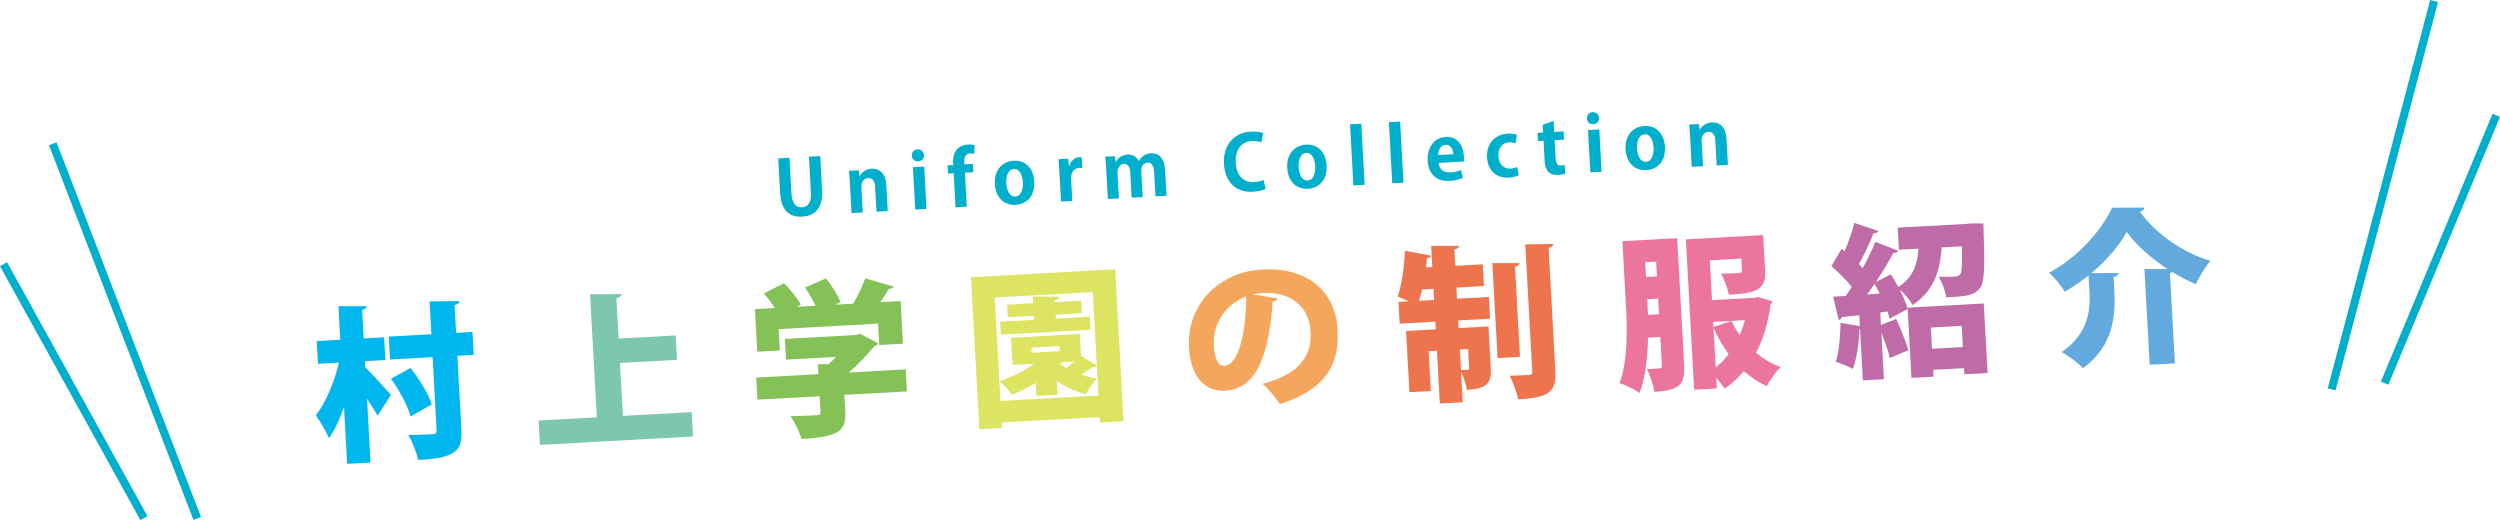 <?xml version="1.0" encoding="UTF-8"?>
<svg id="_レイヤー_2" data-name="レイヤー 2" xmlns="http://www.w3.org/2000/svg" width="671.272" height="139.648" viewBox="0 0 671.272 139.648">
  <defs>
    <style>
      .cls-1 {
        fill: #dce461;
      }

      .cls-2 {
        fill: #ec759d;
      }

      .cls-3 {
        fill: #00afcc;
      }

      .cls-4 {
        fill: #7dc7af;
      }

      .cls-5 {
        fill: #be6ba7;
      }

      .cls-6 {
        fill: #ed744c;
      }

      .cls-7 {
        fill: #00b6ee;
      }

      .cls-8 {
        fill: #84c257;
      }

      .cls-9 {
        fill: #f5a65d;
      }

      .cls-10 {
        fill: #62a9dd;
      }

      .cls-11 {
        fill: none;
        stroke: #00afcc;
        stroke-miterlimit: 10;
        stroke-width: 2.171px;
      }
    </style>
  </defs>
  <g id="_レイヤー_1-2" data-name="レイヤー 1">
    <g>
      <path class="cls-3" d="M220.742,51.116c.253,4.594-1.814,6.857-5.366,7.053-3.532.194-5.648-1.798-5.902-6.412l-.509-9.228,3.021-.167.522,9.493c.152,2.756,1.26,3.904,2.812,3.818,1.634-.09,2.569-1.309,2.415-4.106l-.522-9.493,3.021-.167.508,9.208Z"/>
      <path class="cls-3" d="M238.367,56.678l-3.021.167-.365-6.635c-.077-1.388-.587-2.466-1.873-2.395-.817.045-1.905.74-1.81,2.475l.372,6.758-3.021.167-.438-7.942c-.072-1.326-.173-2.407-.269-3.404l2.612-.144.228,1.523.062-.003c.464-.865,1.535-1.866,3.189-1.957,2.082-.115,3.774,1.246,3.95,4.431l.383,6.962Z"/>
      <path class="cls-3" d="M246.535,43.327c-.959.053-1.65-.605-1.701-1.524-.052-.939.585-1.65,1.524-1.702.979-.054,1.67.584,1.722,1.523.054.98-.605,1.651-1.545,1.703ZM248.775,56.105l-3.021.166-.626-11.372,3.021-.166.626,11.372Z"/>
      <path class="cls-3" d="M255.919,43.834c-.189-3.43,1.736-4.908,3.961-5.03.756-.042,1.354.048,1.812.167l-.096,2.339c-.292-.085-.644-.148-1.113-.123-1.694.093-1.6,1.809-1.536,2.952l2.266-.125.122,2.225-2.245.124.503,9.146-3.021.167-.503-9.146-1.511.083-.123-2.225,1.511-.083-.025-.47Z"/>
      <path class="cls-3" d="M277.706,48.716c.239,4.328-2.445,6.156-4.977,6.295-3.062.168-5.387-1.874-5.59-5.57-.211-3.817,1.978-6.108,5.06-6.278,3.186-.175,5.317,2.103,5.507,5.553ZM272.261,45.392c-1.674.092-2.158,2.085-2.062,3.82.111,2.021.979,3.652,2.449,3.571,1.429-.079,2.111-1.815,2-3.836-.098-1.776-.835-3.64-2.387-3.555Z"/>
      <path class="cls-3" d="M290.63,45.097c-.228-.029-.474-.035-.78-.019-1.367.076-2.358,1.051-2.251,2.991l.323,5.88-3.021.167-.431-7.819c-.077-1.409-.18-2.53-.277-3.548l2.593-.143.232,1.974.081-.004c.45-1.5,1.633-2.322,2.695-2.381.285-.016.47-.005.677.024l.159,2.878Z"/>
      <path class="cls-3" d="M313.214,52.556l-2.96.163-.354-6.431c-.09-1.633-.599-2.69-1.803-2.624-.837.046-1.741.751-1.653,2.343l.38,6.901-2.96.163-.37-6.717c-.074-1.348-.562-2.406-1.746-2.341-.837.046-1.774.876-1.689,2.407l.376,6.839-2.96.163-.438-7.942c-.073-1.327-.174-2.407-.27-3.405l2.572-.142.227,1.502.061-.003c.486-.846,1.435-1.84,3.129-1.933,1.389-.077,2.49.6,3.004,1.739l.041-.002c.863-1.439,1.998-2.014,3.264-2.084,1.98-.109,3.589,1.215,3.771,4.502l.38,6.901Z"/>
      <path class="cls-3" d="M339.848,50.7c-.576.319-1.825.695-3.438.783-4.716.26-7.506-2.802-7.762-7.456-.303-5.492,3.076-8.463,7.241-8.692,1.694-.093,2.816.193,3.278.413l-.457,2.483c-.627-.232-1.456-.432-2.539-.373-2.593.143-4.577,2.034-4.368,5.831.195,3.552,2.117,5.351,4.955,5.194.939-.052,1.93-.29,2.527-.589l.562,2.406Z"/>
      <path class="cls-3" d="M356.206,44.393c.238,4.328-2.445,6.155-4.977,6.294-3.063.169-5.388-1.874-5.591-5.57-.21-3.817,1.978-6.108,5.06-6.278,3.187-.175,5.317,2.103,5.508,5.554ZM350.76,41.069c-1.673.092-2.158,2.085-2.062,3.82.111,2.021.979,3.652,2.45,3.571,1.428-.079,2.11-1.815,1.999-3.836-.098-1.776-.835-3.64-2.387-3.555Z"/>
      <path class="cls-3" d="M366.422,49.626l-3.021.167-.904-16.415,3.021-.167.904,16.415Z"/>
      <path class="cls-3" d="M376.852,49.052l-3.021.167-.904-16.415,3.021-.167.904,16.415Z"/>
      <path class="cls-3" d="M392.811,47.722c-.917.46-2.23.778-3.64.856-3.511.193-5.633-1.902-5.827-5.434-.18-3.267,1.543-6.188,4.871-6.371,2.755-.152,4.66,1.709,4.862,5.384.025.449.028.879-.016,1.209l-6.799.375c.189,1.935,1.62,2.634,3.253,2.544,1.124-.062,1.989-.314,2.751-.623l.544,2.059ZM390.231,41.413c-.045-1.185-.594-2.609-2.085-2.527-1.449.08-1.979,1.625-1.998,2.752l4.083-.225Z"/>
      <path class="cls-3" d="M407.821,47.059c-.496.273-1.524.575-2.729.642-3.327.183-5.61-1.862-5.809-5.476-.188-3.409,1.873-6.144,5.629-6.351.979-.054,1.892.121,2.392.298l-.362,2.334c-.398-.162-.96-.316-1.797-.27-1.899.105-2.917,1.697-2.807,3.698.122,2.225,1.479,3.44,3.216,3.345.755-.042,1.339-.217,1.816-.468l.451,2.248Z"/>
      <path class="cls-3" d="M414.217,33.499l2.934-1.042.163,2.96,2.511-.139.122,2.225-2.511.139.272,4.941c.075,1.368.535,1.916,1.453,1.865.43-.024.672-.078.975-.157l.168,2.305c-.399.187-1.129.329-2.007.377-3.267.18-3.484-2.654-3.554-3.92l-.289-5.247-1.49.082-.122-2.225,1.49-.082-.115-2.083Z"/>
      <path class="cls-3" d="M427.802,33.345c-.959.053-1.65-.605-1.7-1.524-.052-.939.585-1.65,1.523-1.702.98-.054,1.671.584,1.723,1.523.054.98-.606,1.651-1.546,1.703ZM430.043,46.122l-3.022.167-.626-11.372,3.022-.167.626,11.372Z"/>
      <path class="cls-3" d="M447.055,39.39c.238,4.328-2.445,6.155-4.977,6.294-3.062.169-5.388-1.874-5.591-5.57-.21-3.817,1.979-6.108,5.061-6.278,3.186-.176,5.316,2.103,5.507,5.553ZM441.609,36.065c-1.673.092-2.157,2.085-2.062,3.82.111,2.021.979,3.652,2.449,3.571,1.429-.079,2.111-1.816,2-3.837-.098-1.776-.835-3.64-2.388-3.555Z"/>
      <path class="cls-3" d="M463.967,44.254l-3.021.167-.365-6.635c-.077-1.388-.586-2.466-1.872-2.396-.817.045-1.904.74-1.809,2.475l.372,6.758-3.022.167-.438-7.942c-.073-1.327-.174-2.407-.27-3.405l2.613-.144.228,1.522.061-.003c.465-.865,1.536-1.866,3.189-1.957,2.083-.115,3.775,1.246,3.95,4.431l.384,6.962Z"/>
    </g>
    <g>
      <path class="cls-7" d="M97.991,96.981l.093,1.693c1.554,1.434,5.883,6.2,6.885,7.352l-3.579,5.604c-.697-1.302-1.771-2.941-2.844-4.581l.944,17.152-6.281.346-.84-15.236c-1.117,3.234-2.476,6.169-4.053,8.356-.729-1.881-2.394-4.516-3.512-6.152,2.797-3.595,5.036-9.169,6.192-14.149l-5.613.309-.336-6.103,6.325-.348-.495-8.999,7.596-.016c-.018.492-.357.824-1.24,1.006l.422,7.662,5.479-.302.336,6.103-5.479.302ZM126.871,89.136l.338,6.148-4.41.243,1.08,19.602c.297,5.39-.771,7.907-11.604,8.369-.371-1.856-1.564-4.874-2.604-6.694,2.636-.011,5.487-.168,6.423-.219.891-.049,1.188-.333,1.142-1.18l-1.075-19.512-11.449.631-.339-6.148,11.45-.631-.486-8.821,7.994-.083c-.018.492-.31.866-1.28,1.098l.41,7.44,4.41-.243ZM110.202,98.813c2.398,2.995,4.85,6.926,5.722,9.783l-5.677,3.217c-.734-2.775-2.977-6.985-5.25-10.122l5.205-2.878Z"/>
      <path class="cls-4" d="M167.247,111.668l18.487-1.019.36,6.549-41.118,2.265-.36-6.549,15.636-.861-1.82-33.055,8.444-.019c-.015.538-.398.871-1.369,1.103l.597,10.826,15.324-.844.361,6.548-15.325.844.783,14.212Z"/>
      <path class="cls-8" d="M209.076,88.362l.316,5.747-6.06.333-.63-11.449,5.346-.294c-.834-1.34-1.939-2.753-2.94-3.905l5.389-2.754c1.702,1.693,3.663,4.043,4.52,5.783l-1.043.55,5.034-.277c-.757-1.567-1.842-3.429-2.861-4.893l5.63-2.455c1.536,1.926,3.242,4.513,3.927,6.397l-1.482.663,4.899-.27c1.224-2.123,2.465-4.738,3.201-6.79l7.674,2.214c-.243.46-.814.626-1.396.613-.564,1.104-1.345,2.353-2.217,3.563l5.436-.299.63,11.449-6.37.351-.316-5.747-26.685,1.47ZM243.184,99.174l.326,5.925-16.795.925.245,4.455c.277,5.034-1.367,6.823-11.746,7.395-.502-1.804-1.857-4.5-2.931-6.139,2.502-.004,6.021-.198,6.912-.247.892-.049,1.149-.242,1.115-.866l-.233-4.232-16.707.92-.326-5.925,16.707-.92-.147-2.673,2.903-.025c.68-.619,1.314-1.279,1.948-1.94l-13.409.739-.307-5.568,19.066-1.05,1.008-.368,5.06,2.625c-.203.369-.636.616-1.119.776-1.761,2.108-4.159,4.787-6.852,7.036l15.281-.842Z"/>
      <path class="cls-1" d="M260.714,74.436l38.713-2.132,2.248,40.808-6.326.349-.081-1.47-26.329,1.45.081,1.47-6.059.334-2.247-40.808ZM268.621,107.648l26.328-1.45-.437-7.93c-.211.235-.651.349-1.146.286-.774.535-1.938,1.313-3.06,2.045,1.366.461,2.816.828,4.259,1.062-1.018.994-2.384,2.946-3.031,4.188-2.809-.694-5.472-1.978-7.794-3.592l.206,3.742-5.658.312-.193-3.52c-2.033,1.229-4.206,2.332-6.348,3.209-.725-.988-2.342-2.775-3.329-3.66,3.2-1.115,6.552-2.729,9.172-4.661l-5.703.314-.402-7.306,18.444-1.016.323,5.88,4.256,2.625-1.087-19.735-26.329,1.45,1.529,27.754ZM292.622,85.056l.191,3.475-24.056,1.325-.191-3.475,9.087-.5-.059-1.069-6.994.385-.187-3.386,6.994-.385-.099-1.782,7.15.008c-.02.448-.361.735-1.243.962l.027.49,7.039-.388.187,3.385-7.039.388.059,1.069,9.133-.503ZM284.552,94.304l-.076-1.381-7.528.415.076,1.381,7.528-.415ZM285.029,97.272l-.424.425c.515.418,1.116.788,1.715,1.112.687-.529,1.459-1.108,2.14-1.727l-3.431.189Z"/>
      <path class="cls-9" d="M343.105,80.131c-.156.411-.716.799-1.384.836-1.085,16.012-5.051,23.515-12.803,23.941-5.39.297-9.231-3.737-9.666-11.622-.646-11.717,8.355-20.3,19.537-20.917,12.519-.689,19.815,6.059,20.373,16.171.573,10.425-4.197,16.272-15.479,19.978-1.115-1.592-2.707-3.739-4.679-5.462,10.002-2.562,13.256-7.566,12.903-13.981-.393-7.128-5.734-10.812-12.906-10.417-.936.052-1.777.188-2.661.37l6.764,1.102ZM334.628,79.571c-5.602,2.14-9.022,7.378-8.708,13.081.179,3.252.981,5.666,2.854,5.562,3.831-.211,5.8-9.078,5.854-18.643Z"/>
      <path class="cls-6" d="M391.061,77.223l.164,2.984,8.554-.471.321,5.836-8.554.471.113,2.05,8.018-.442.604,10.959c.221,4.01-.665,5.756-6.412,6.073-.218-1.507-.859-3.438-1.566-4.918l.454,8.241-6.148.338-.78-14.167-2.228.123.589,10.692-5.746.316-.905-16.438,7.974-.439-.113-2.05-9.578.527-.321-5.836,2.852-.157c-1.055-.478-2.197-.951-3.063-1.261,1.044-2.961,1.752-7.961,1.958-12.307l7.044,1.31c-.113.364-.501.653-1.127.643l-.263,2.517,1.692-.093-.314-5.703,7.462-.009c-.017.493-.359.78-1.239,1.007l.24,4.366,7.395-.408.321,5.836-7.395.408ZM381.838,77.73c-.253,1.086-.555,2.085-.815,3.038l4.054-.223-.164-2.984-3.074.169ZM394.203,93.716l-2.227.123.305,5.524c.715.005,1.517-.039,1.783-.053.357-.02.44-.114.418-.515l-.279-5.079ZM407.992,70.66c-.02.448-.359.779-1.198.959l1.332,24.19-6.014.331-1.403-25.482h7.283ZM409.546,65.614l7.501-.1c-.062.495-.354.869-1.238,1.051l1.809,32.833c.312,5.658-1.337,7.357-9.979,7.833-.321-1.77-1.369-4.572-2.271-6.354,2.143-.028,4.37-.151,5.128-.192.713-.04.968-.277.928-.99l-1.876-34.081Z"/>
      <path class="cls-2" d="M450.33,63.949l1.872,33.991c.295,5.346-1.271,6.907-7.999,7.277-.228-1.686-1.146-4.584-2.036-6.144.67.008,1.383-.031,2.007-.065,1.871-.103,2.093-.115,2.052-.873l-.423-7.663-3.296.182c-.111,5.279-.703,10.763-2.264,14.87-1.165-.874-3.875-2.2-5.375-2.653,2.34-6.206,2.022-15.214,1.661-21.763l-.9-16.35,14.701-.81ZM444.69,70.247l-2.939.162.218,3.965,2.939-.162-.218-3.965ZM442.297,80.343c.099,1.782.157,2.851.186,4.19l2.984-.164-.23-4.188-2.939.162ZM471.979,79.737l3.904,1.125c-.066.406-.277.641-.487.875-.624,4.905-1.902,9.266-3.887,12.994,1.967,1.634,4.184,2.942,6.601,3.837-1.231,1.185-2.932,3.557-3.74,5.121-2.245-1.038-4.287-2.4-6.119-4.042-1.512,1.781-3.213,3.35-5.148,4.708-.536-.82-1.399-1.889-2.259-2.87l.155,2.807-6.103.336-2.224-40.362,20.759-1.143.513,9.311c.287,5.212-1.933,6.273-9.729,6.702-.318-1.725-1.255-4.131-2.101-5.693,1.119.028,2.502-.003,3.526-.06,1.915-.105,2.139-.118,2.102-.786l-.174-3.163-8.465.466.589,10.691,11.271-.621,1.015-.234ZM460.014,86.428l.076,1.381,4.825-1.651c.607,1.307,1.35,2.607,2.22,3.81.556-1.281,1.017-2.648,1.389-4.009l-8.51.469ZM460.686,98.635c1.286-1.01,2.427-2.189,3.471-3.542-1.549-2.149-2.929-4.486-4.052-7.016l.581,10.559Z"/>
      <path class="cls-5" d="M529.287,60.003h3.262c.027.489.066,1.202.056,1.828.359,9.766.224,13.795-.809,15.327-1.494,2.093-3.528,2.473-9.237,2.653-.229-1.73-1.073-4.052-2.092-5.515,1.836.078,3.531.029,4.378-.018.669-.037,1.106-.195,1.486-.618.457-.606.565-2.713.433-7.531l-5.39.297c-.45,5.61-1.653,11.351-7.816,15.489-.696-1.302-2.134-3.055-3.445-4.144l.003.044c.949,1.825,1.723,3.704,2.115,5.156l-4.861,2.592c-.121-.574-.336-1.233-.554-1.936l-1.949.287.184,3.341,4.11-1.612c1.223,2.704,2.572,6.114,3.278,8.399-1.66.672-3.319,1.39-4.979,2.106-.414-1.854-1.364-4.483-2.297-6.844l.689,12.519-5.658.312-.761-13.811-.134.007c-.158,3.628-.725,7.949-1.777,10.733-1.2-.694-3.298-1.472-4.62-1.935.89-2.507,1.238-6.727,1.303-10.438l5.187.876-.162-2.94c-1.732.185-3.328.407-4.663.525-.106.498-.497.698-.852.762l-1.506-6.262,3.386-.187c.539-.745,1.074-1.579,1.609-2.412-1.397-1.844-3.616-4.001-5.447-5.599l2.737-4.664.796.671c1.07-2.472,2.03-5.34,2.619-7.606l6.468,2.19c-.159.367-.639.572-1.311.564-.935,2.509-2.54,5.815-3.922,8.304.378.381.71.72.999,1.106,1.341-2.442,2.545-4.921,3.409-7.069l6.165,2.387c-.204.369-.684.573-1.353.61-1.214,2.301-2.894,5.075-4.666,7.764l3.997-2.052c.687,1.08,1.375,2.248,2.021,3.419,4.098-2.684,5.151-6.271,5.419-10.308l-5.256.29-.326-5.925,18.398-1.014,1.335-.118ZM504.719,78.827c-.453-.914-.902-1.782-1.396-2.604-.66.975-1.321,1.949-1.987,2.835l3.383-.231ZM519.173,101.133l-5.925.326-1.038-18.845,20.449-1.126,1.028,18.666-6.238.344-.091-1.647-8.286.457.101,1.826ZM526.733,87.49l-8.286.457.314,5.702,8.286-.457-.314-5.702Z"/>
      <path class="cls-10" d="M560.789,73.952c-2.013,1.585-4.121,3.086-6.373,4.372-.888-1.515-2.804-3.867-4.257-5.083,7.731-4.045,14.286-11.601,16.956-17.467l8.712-.034c-.104.542-.524,1.012-1.235,1.096,4.407,6.192,11.78,11.059,18.915,13.213-1.553,1.828-2.856,4.134-3.946,6.25-2.106-.912-4.221-2.002-6.255-3.23-.176.054-.395.155-.658.215l1.337,24.279-6.771.373-1.416-25.705,6.212.015c-4.497-2.97-8.535-6.501-10.961-9.986-1.987,3.684-5.389,7.625-9.489,11.068,2.458-.001,4.869-.045,7.284,0-.019.493-.401.826-1.328,1.056l.203,3.698c.349,6.326-.082,14.705-8.416,20.795-1.237-1.362-3.941-3.403-5.735-4.332,7.274-5.047,7.732-11.329,7.46-16.273l-.237-4.321Z"/>
    </g>
    <g>
      <line class="cls-11" x1="52.957" y1="139.205" x2="14.168" y2="38.597"/>
      <line class="cls-11" x1="38.645" y1="139.123" x2=".95" y2="70.939"/>
    </g>
    <g>
      <line class="cls-11" x1="626.074" y1="104.536" x2="653.581" y2=".277"/>
      <line class="cls-11" x1="640.291" y1="102.882" x2="670.27" y2="30.971"/>
    </g>
  </g>
</svg>